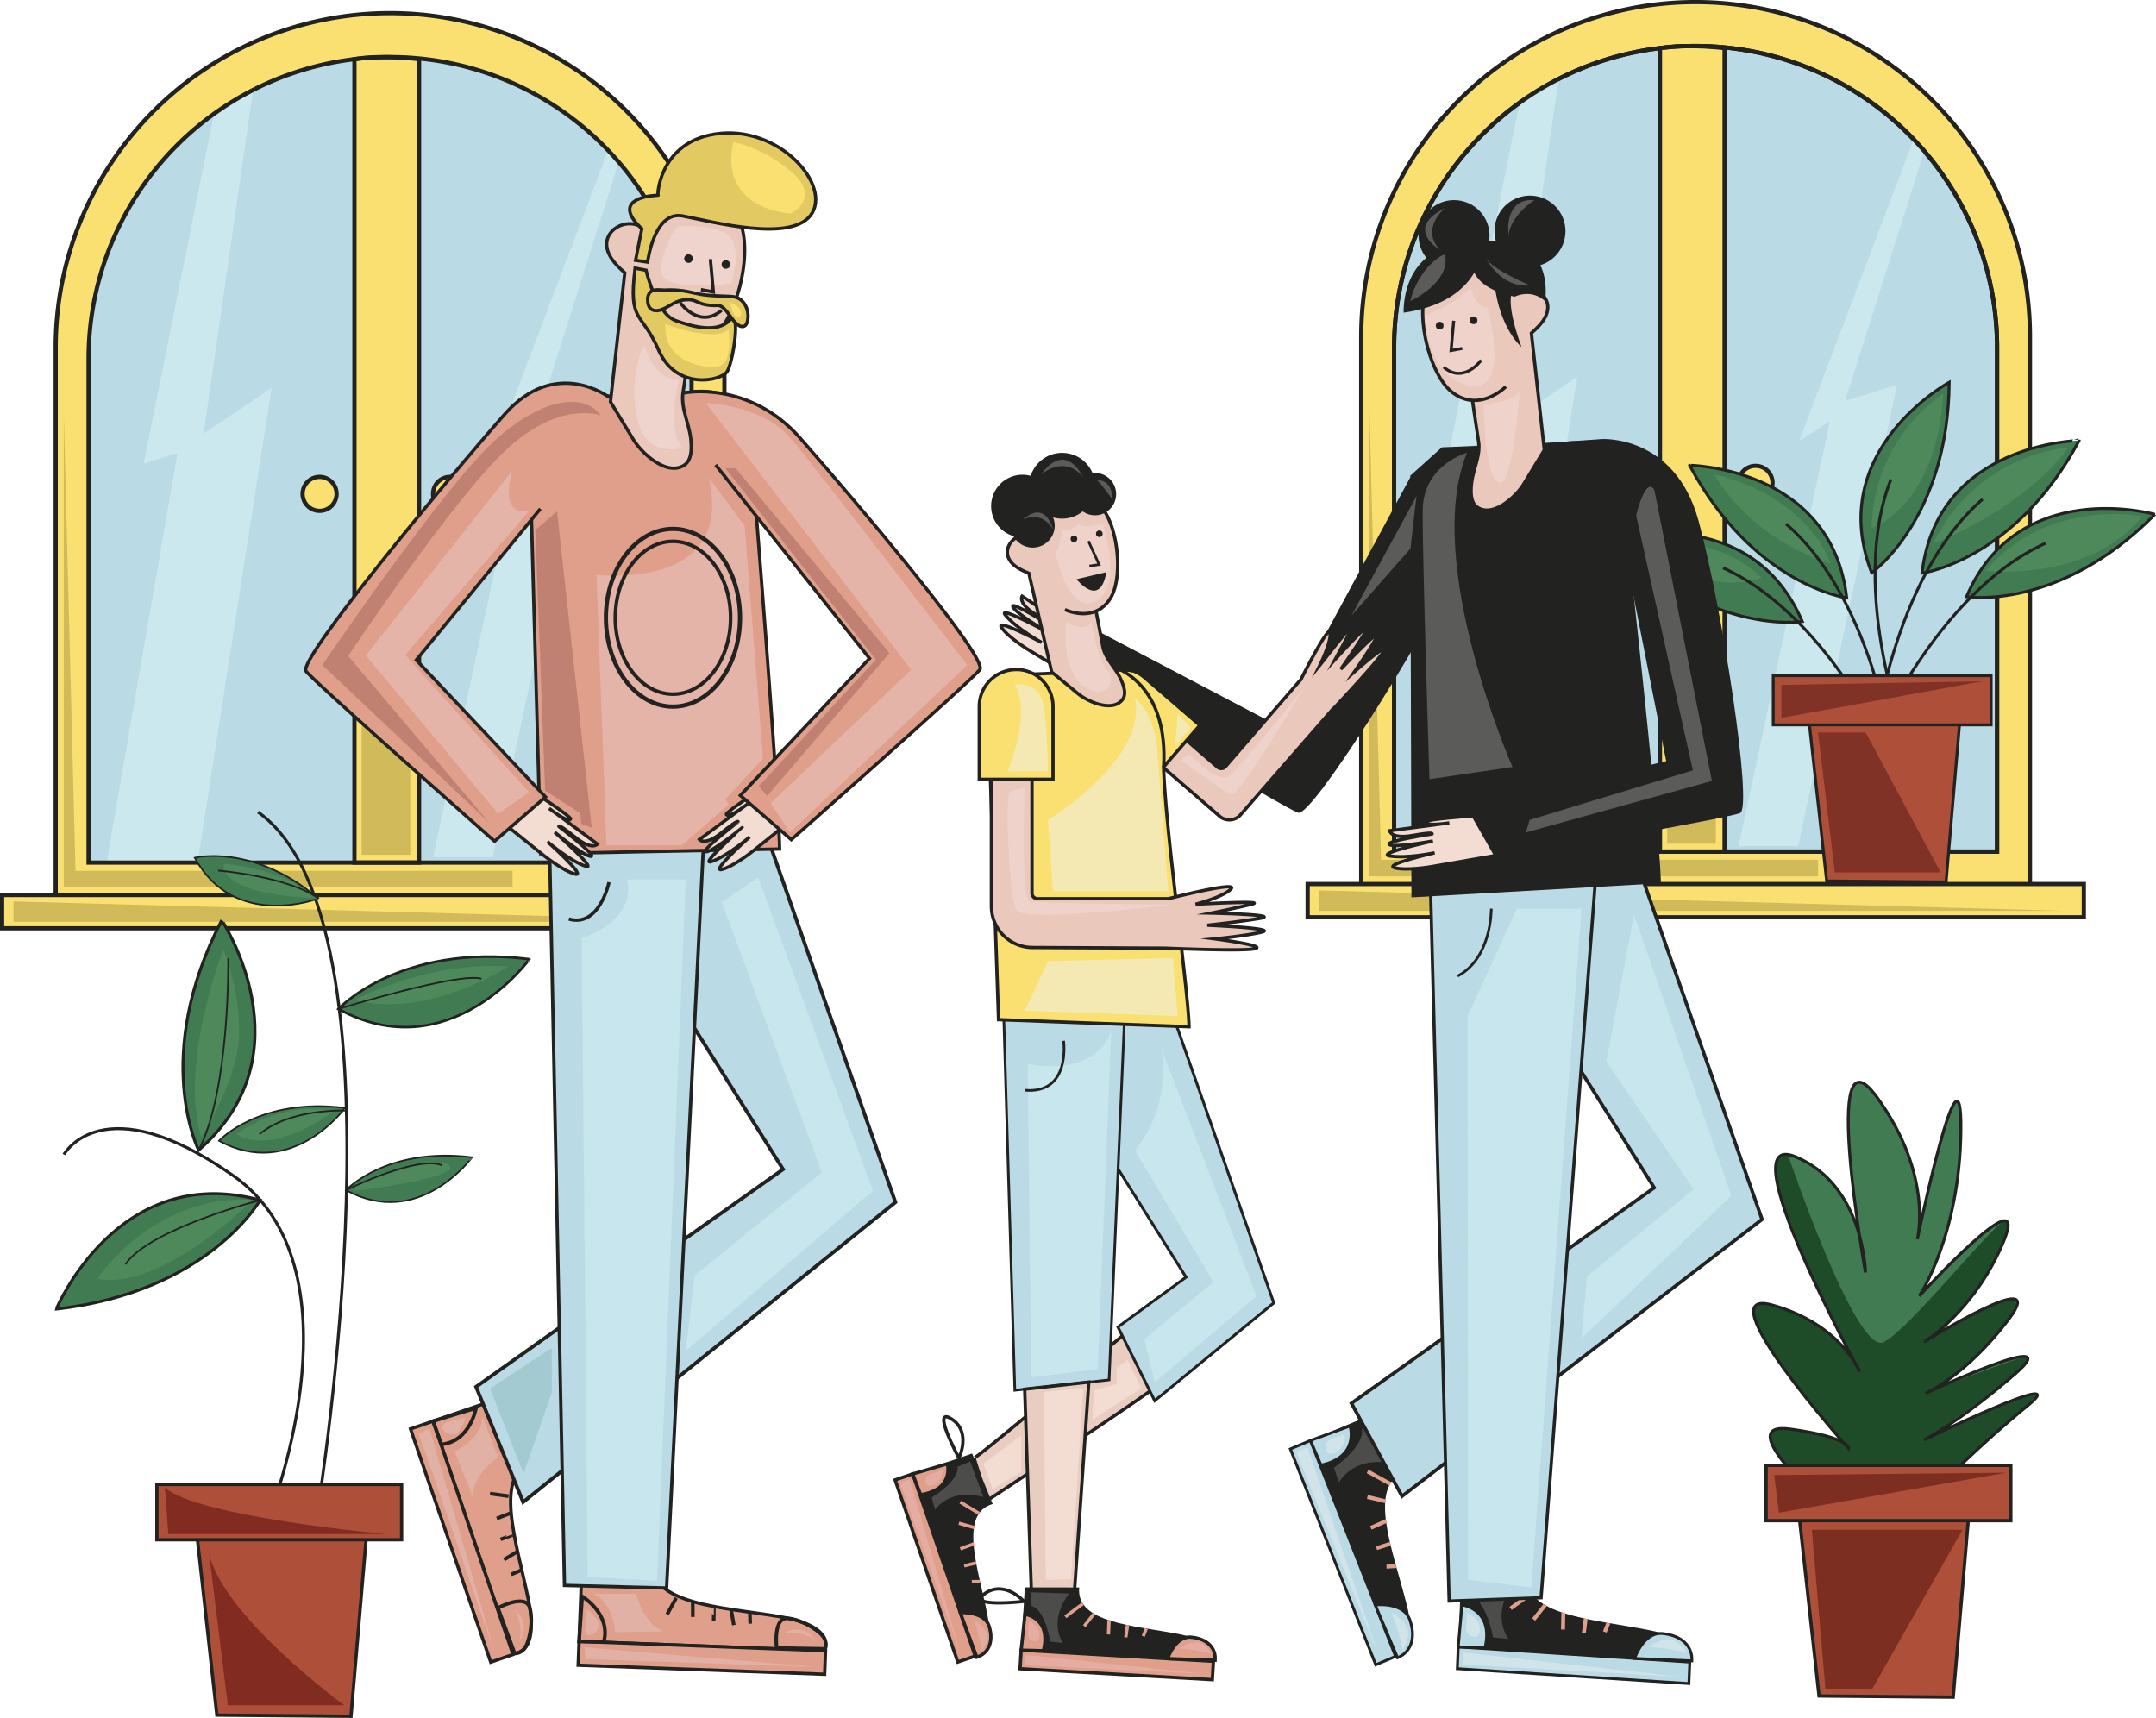 <svg xmlns="http://www.w3.org/2000/svg" viewBox="0 0 1306.29 1040.82"><title>Recurso 12_1</title><g id="Capa_2" data-name="Capa 2"><g id="Capa_1-2" data-name="Capa 1"><path d="M885.34,953.33l-1.81,44.42,139.61,9.15s7.88-13-24.92-19.47-75.34-8.5-73.2-33.69Z" fill="#222221"/><polygon points="882.96 1010.96 1023.28 1019.99 1023.83 1006.97 883.51 997.79 882.96 1010.96" fill="#badbe6" stroke="#222221" stroke-miterlimit="10" stroke-width="1.71"/><path d="M885.8,972.35s19.46,2.5,13.93,26l-16.22-.53Z" fill="#badbe6" stroke="#222221" stroke-miterlimit="10" stroke-width="1.71"/><path d="M990.39,1004.78s5.34-16.24,17-15.09,18.15,7.79,17.7,16.55Z" fill="#badbe6" stroke="#222221" stroke-miterlimit="10" stroke-width="1.71"/><line x1="927.92" y1="965.29" x2="915.24" y2="974.44" fill="none" stroke="#e09f8b" stroke-miterlimit="10" stroke-width="2.37"/><line x1="936.13" y1="972.46" x2="929.22" y2="981.17" fill="none" stroke="#e09f8b" stroke-miterlimit="10" stroke-width="2.37"/><line x1="947.21" y1="976.93" x2="946.99" y2="987.26" fill="none" stroke="#e09f8b" stroke-miterlimit="10" stroke-width="2.37"/><line x1="960.75" y1="980.73" x2="959.61" y2="989.41" fill="none" stroke="#e09f8b" stroke-miterlimit="10" stroke-width="2.37"/><line x1="974.49" y1="983.31" x2="972.31" y2="988.73" fill="none" stroke="#e09f8b" stroke-miterlimit="10" stroke-width="2.37"/><path d="M890.21,956.82,918,958s-15.23,17-4.2,35l-9.2-1s-3.76-22.47-14.1-25.37Z" fill="#4c4c4b"/><path d="M888.8,977.22c.9.06,8.67,4.24,7.84,10.91s-7.92,2.32-8.21,0S888.8,977.22,888.8,977.22Z" fill="#d0e4ea"/><path d="M998.8,997.76s11.64-8.09,17.75-2.5,5.45,6.08,5.45,6.08A133.34,133.34,0,0,0,998.8,997.76Z" fill="#d0e4ea"/><polygon points="886.39 1001.13 886.1 1008.47 1017.84 1015.87 886.39 1001.13" fill="#d0e4ea"/><path d="M834.94,855.4l-41,17.33,51.33,130.15s15.16,1.56,7-30.84-24.48-71.76-.79-80.58Z" fill="#222221"/><polygon points="781.8 877.85 833.54 1008.6 845.55 1003.54 793.96 872.73 781.8 877.85" fill="#badbe6" stroke="#222221" stroke-miterlimit="10" stroke-width="1.71"/><path d="M817.93,863.94s6.05,18.66-17.54,23.69L794,872.73Z" fill="#badbe6" stroke="#222221" stroke-miterlimit="10" stroke-width="1.71"/><path d="M833.25,972.36s17-2.1,20.91,8.93.7,19.73-7.41,23.06Z" fill="#badbe6" stroke="#222221" stroke-miterlimit="10" stroke-width="1.71"/><line x1="842.3" y1="899.01" x2="828.61" y2="891.45" fill="none" stroke="#e09f8b" stroke-miterlimit="10" stroke-width="2.37"/><line x1="839.32" y1="909.5" x2="828.49" y2="906.96" fill="none" stroke="#e09f8b" stroke-miterlimit="10" stroke-width="2.37"/><line x1="840.01" y1="921.42" x2="830.57" y2="925.64" fill="none" stroke="#e09f8b" stroke-miterlimit="10" stroke-width="2.37"/><line x1="842.35" y1="935.29" x2="834.01" y2="937.97" fill="none" stroke="#e09f8b" stroke-miterlimit="10" stroke-width="2.37"/><line x1="845.88" y1="948.82" x2="840.05" y2="949.16" fill="none" stroke="#e09f8b" stroke-miterlimit="10" stroke-width="2.37"/><path d="M833.86,861.3l10.79,25.59s-21.84-6.53-33.42,11.13l-3-8.76s18.71-13,16.92-23.58Z" fill="#4c4c4b"/><path d="M814.81,868.73c.33.84-.14,9.65-6.52,11.75s-5.48-6.17-3.47-7.44S814.81,868.73,814.81,868.73Z" fill="#d0e4ea"/><path d="M843.19,977S855.48,984,853,992s-3.17,7.52-3.17,7.52A132.12,132.12,0,0,0,843.19,977Z" fill="#d0e4ea"/><polygon points="792.15 876.76 785.4 879.63 834.95 1001.92 792.15 876.76" fill="#d0e4ea"/><path d="M590.14,883.29c.58,1.44,93.48-77,93.48-77s18.89,29.26,20,31S598.2,909.06,598.2,909.06Z" fill="#eacdc1" stroke="#222221" stroke-miterlimit="10" stroke-width="2"/><path d="M352.71,945.69l-1.87,48.73,148.58,5.65s8.36-14.53-26.56-20.54-80.18-6.94-78-34.59Z" fill="#e09f8b" stroke="#222221" stroke-miterlimit="10" stroke-width="2"/><polygon points="350.31 1008.88 499.64 1014.36 500.18 1000.1 350.86 994.44 350.31 1008.88" fill="#e09f8b" stroke="#222221" stroke-miterlimit="10" stroke-width="2"/><path d="M470.57,998.46s-2.4-19,7-18,20.32,8.54,22,12.33.32,6.18.32,6.18Z" fill="none" stroke="#222221" stroke-miterlimit="10" stroke-width="2.19"/><path d="M352.73,967.22s17.7,10.57,13.08,27.51l-14.95-.29Z" fill="none" stroke="#222221" stroke-miterlimit="10" stroke-width="2.19"/><line x1="409.7" y1="968.1" x2="404.22" y2="978.03" fill="none" stroke="#222221" stroke-miterlimit="10" stroke-width="2.19"/><line x1="419.72" y1="970.28" x2="419.77" y2="979.63" fill="none" stroke="#222221" stroke-miterlimit="10" stroke-width="2.19"/><path d="M432.53,973.28c.08,0-.12,8.74-.12,8.74" fill="none" stroke="#222221" stroke-miterlimit="10" stroke-width="2.19"/><line x1="442.94" y1="975.07" x2="444.61" y2="984.55" fill="none" stroke="#222221" stroke-miterlimit="10" stroke-width="2.19"/><line x1="454.32" y1="976.73" x2="454.53" y2="983.71" fill="none" stroke="#222221" stroke-miterlimit="10" stroke-width="2.19"/><path d="M359.49,965.55l25.95.07s4.13,18,16.43,22.77l-29.22.48S371.81,971.25,359.49,965.55Z" fill="#e2b1a6"/><path d="M475,989.36s11.78-1.82,19.11,4.44C494.15,993.8,487.51,982.78,475,989.36Z" fill="#e2b1a6"/><polygon points="354.2 998.08 495.64 1010.04 354.72 1005.16 354.2 998.08" fill="#e2b1a6"/><path d="M354.4,987.65l1.37-12.46s7.68,5.85,7.07,9.9S355.47,993.79,354.4,987.65Z" fill="#e2b1a6"/><path d="M236.33,7.95h0A202.59,202.59,0,0,1,438.91,210.54V549.22a0,0,0,0,1,0,0H33.74a0,0,0,0,1,0,0V210.54A202.59,202.59,0,0,1,236.33,7.95Z" fill="#f9e070" stroke="#222221" stroke-miterlimit="10" stroke-width="2.55"/><path d="M236.33,34.57h0A182.66,182.66,0,0,1,419,217.23V522.6a0,0,0,0,1,0,0H53.67a0,0,0,0,1,0,0V217.23A182.66,182.66,0,0,1,236.33,34.57Z" fill="#badbe6"/><rect x="1.27" y="542.26" width="470.28" height="20.15" fill="#f9e070" stroke="#222221" stroke-miterlimit="10" stroke-width="2.55"/><path d="M214.75,35.84V522.6h39.16V35.84S231.87,33,214.75,35.84Z" fill="#f9e070" stroke="#222221" stroke-miterlimit="10" stroke-width="2.55"/><circle cx="193.63" cy="299.21" r="10.3" fill="#f9e070" stroke="#222221" stroke-miterlimit="10" stroke-width="2.55"/><circle cx="272.67" cy="299.21" r="10.3" fill="#f9e070" stroke="#222221" stroke-miterlimit="10" stroke-width="2.55"/><polygon points="128.2 76.26 87 281.03 107.6 274.37 64.58 522.6 119.72 522.6 164.55 234.99 123.35 262.86 153.35 54.46 130.27 68.5 128.2 76.26" fill="#cbe8ef"/><polygon points="368.45 91.1 299.05 273.97 317.83 261.58 262.37 519.31 298.44 519.31 358.42 239.84 326.91 249.53 374.9 98.22 368.45 91.1" fill="#cbe8ef"/><path d="M236.33,34.57h0A182.66,182.66,0,0,1,419,217.23V522.6a0,0,0,0,1,0,0H53.67a0,0,0,0,1,0,0V217.23A182.66,182.66,0,0,1,236.33,34.57Z" fill="none" stroke="#222221" stroke-miterlimit="10" stroke-width="2.55"/><path d="M8.2,546.14V558.5H459.5C462.06,558.5,8.2,546.14,8.2,546.14Z" fill="#d1ba5a"/><polygon points="38.62 250.06 38.62 537.59 310.53 537.59 310.53 527.61 45.74 527.61 38.62 250.06" fill="#d1ba5a"/><path d="M219.12,517.84h29.47V421s-23.11-2.05-29.47-47.2Z" fill="#d1ba5a"/><path d="M1027.33,1.27h0a202.59,202.59,0,0,1,202.59,202.59V542.55a0,0,0,0,1,0,0H824.74a0,0,0,0,1,0,0V203.86A202.59,202.59,0,0,1,1027.33,1.27Z" fill="#f9e070" stroke="#222221" stroke-miterlimit="10" stroke-width="2.55"/><path d="M1027.33,27.89h0A182.66,182.66,0,0,1,1210,210.55V515.93a0,0,0,0,1,0,0H844.67a0,0,0,0,1,0,0V210.55A182.66,182.66,0,0,1,1027.33,27.89Z" fill="#badbe6" stroke="#222221" stroke-miterlimit="10" stroke-width="2.55"/><rect x="792.28" y="535.59" width="470.28" height="20.15" fill="#f9e070" stroke="#222221" stroke-miterlimit="10" stroke-width="2.55"/><path d="M1005.75,29.17V515.93h39.16V29.17S1022.88,26.33,1005.75,29.17Z" fill="#f9e070" stroke="#222221" stroke-miterlimit="10" stroke-width="2.55"/><circle cx="984.63" cy="292.53" r="10.3" fill="#f9e070" stroke="#222221" stroke-miterlimit="10" stroke-width="2.55"/><circle cx="1063.67" cy="292.53" r="10.3" fill="#f9e070" stroke="#222221" stroke-miterlimit="10" stroke-width="2.55"/><polygon points="919.2 69.58 878 274.36 898.6 267.69 855.59 515.93 910.72 515.93 955.55 228.31 914.36 256.18 944.35 47.79 921.27 61.82 919.2 69.58" fill="#cbe8ef"/><polygon points="1159.45 84.42 1090.05 267.29 1108.83 254.9 1053.37 512.64 1089.44 512.64 1149.42 233.16 1117.92 242.85 1165.9 91.54 1159.45 84.42" fill="#cbe8ef"/><path d="M1027.33,27.89h0A182.66,182.66,0,0,1,1210,210.55V515.93a0,0,0,0,1,0,0H844.67a0,0,0,0,1,0,0V210.55A182.66,182.66,0,0,1,1027.33,27.89Z" fill="none" stroke="#222221" stroke-miterlimit="10" stroke-width="2.55"/><path d="M1134,347.09s46.29-32.76,47-115.45C1181,231.64,1105.28,272.69,1134,347.09Z" fill="#417b51" stroke="#222221" stroke-miterlimit="10" stroke-width="1.78"/><path d="M1164.5,347.24s56.25-7.46,95.25-80.36C1259.79,266.92,1173.69,268,1164.5,347.24Z" fill="#417b51" stroke="#222221" stroke-miterlimit="10" stroke-width="1.78"/><path d="M1305.66,311.62s-82.88-23.39-114.21,49.93c0,0,56.08,8.9,114.21-49.93" fill="#417b51" stroke="#222221" stroke-miterlimit="10" stroke-width="1.78"/><path d="M1118.92,362.24s-56.25-7.46-95.25-80.36C1023.63,281.88,1109.73,283,1118.92,362.24Z" fill="#417b51" stroke="#222221" stroke-miterlimit="10" stroke-width="1.78"/><path d="M1092,376.55s-56.08,8.85-114.21-49.93C977.76,326.62,1060.64,303.22,1092,376.55Z" fill="#417b51" stroke="#222221" stroke-miterlimit="10" stroke-width="1.78"/><path d="M1067.27,350.05s-24.75-27.75-70.44-18.87C996.83,331.18,1031.41,362.57,1067.27,350.05Z" fill="#4e895c"/><path d="M1038.4,287.39s52.54,9.58,70.75,53.82C1109.15,341.21,1065.68,330.86,1038.4,287.39Z" fill="#4e895c"/><path d="M1177.37,238.53S1135,264.87,1134,320.08C1134,320.08,1173.56,306.75,1177.37,238.53Z" fill="#4e895c"/><path d="M1253.21,271.21s-53.94,2.2-82.18,58.22C1171,329.43,1223.38,310.56,1253.21,271.21Z" fill="#4e895c"/><path d="M1297.94,312.78s-57.43-11.42-94.87,33C1203.07,345.78,1265.9,353.08,1297.94,312.78Z" fill="#4e895c"/><path d="M1156.13,452.17s-37.07-94-10.43-161.8" fill="none" stroke="#222221" stroke-miterlimit="10" stroke-width="1.78"/><path d="M1135.22,450.56s10.91-100.45,66-148.09" fill="none" stroke="#222221" stroke-miterlimit="10" stroke-width="1.78"/><path d="M1134,452.28s39-93.2,105.42-123.19" fill="none" stroke="#222221" stroke-miterlimit="10" stroke-width="1.78"/><path d="M1148.2,465.55s-10.91-100.45-66-148.09" fill="none" stroke="#222221" stroke-miterlimit="10" stroke-width="1.78"/><path d="M1149.44,467.27s-39-93.19-105.42-123.19" fill="none" stroke="#222221" stroke-miterlimit="10" stroke-width="1.78"/><polygon points="1179.09 534.36 1106.75 533.72 1095.33 430.28 1187.98 430.28 1179.09 534.36" fill="#ae4f39" stroke="#222221" stroke-miterlimit="10" stroke-width="1.78"/><rect x="1074.38" y="409.35" width="132" height="29.82" fill="#ae4f39" stroke="#222221" stroke-miterlimit="10" stroke-width="1.78"/><polygon points="1079.33 414.95 1201.24 412.73 1079.33 434.94 1079.33 414.95" fill="#7f3225"/><polygon points="1101.54 443.82 1130.41 443.82 1175.79 528.54 1111.69 528.54 1101.54 443.82" fill="#7f3225"/><path d="M799.2,539.47v12.36h451.31C1253.06,551.83,799.2,539.47,799.2,539.47Z" fill="#d1ba5a"/><polygon points="829.62 243.39 829.62 530.91 1101.54 530.91 1101.54 520.93 836.75 520.93 829.62 243.39" fill="#d1ba5a"/><path d="M1010.13,511.17h29.46v-96.8s-23.1-2.05-29.46-47.2Z" fill="#d1ba5a"/><path d="M589,880.6,553,893l37.65,109.82s12.93,2,7.5-25.12-17.48-60.37,3.29-66.52Z" fill="#222221"/><polygon points="542.33 896.61 580.3 1006.94 590.85 1003.33 553.01 892.96 542.33 896.61" fill="#e09f8b" stroke="#222221" stroke-miterlimit="10" stroke-width="2"/><path d="M854.23,289.61l-80.8,149.62-108.31-56.9L658.05,417s120.33,72.85,128.53,75.41S860.26,391,883.69,342.22s-4.75-67.76-4.75-67.76l-4.75-2.86" fill="#222221"/><path d="M663.4,387.61s-23.11-17.24-24.22-16.32,1.13,4.14,10.47,10l-30.38-20.1s-2.89,4.42,8.71,11.35,9.38,7,9.38,7S613,364.23,613.63,367.4C614.31,371,635,383.17,635,383.17S604,366.31,609.11,372.61c6.57,8.14,22,16.64,22,16.64s-28.58-15.29-24.26-9,17.29,14.07,17.29,14.07L658,414.76Z" fill="#f3dcd1" stroke="#222221" stroke-miterlimit="10" stroke-width="2"/><path d="M308.52,845.21,262.38,861l48.21,140.65s16.56,2.57,9.6-32.17-22.38-77.31,4.21-85.19Z" fill="#e09f8b" stroke="#222221" stroke-miterlimit="10" stroke-width="2"/><polygon points="248.7 865.71 297.33 1007.01 310.83 1002.38 262.37 861.03 248.7 865.71" fill="#e09f8b" stroke="#222221" stroke-miterlimit="10" stroke-width="2"/><polygon points="462.22 499.32 542.53 728.39 316.96 910.05 288.44 840.19 474.45 708.43 341.5 496.7 462.22 499.32" fill="#badbe6" stroke="#222221" stroke-miterlimit="10" stroke-width="2.19"/><path d="M332.59,494.21,342,960.52l61.89,1.57,23.71-477.76S332,493.58,332.59,494.21Z" fill="#badbe6" stroke="#222221" stroke-miterlimit="10" stroke-width="2.03"/><path d="M416.44,237.91a44.11,44.11,0,0,1,11-.72c13.79.78,34.95,8.54,28.85,50.18,0,0,15.33,189.39,16.07,227l-144.72,2.85L320.47,259l20-17.82Z" fill="#e09f8b" stroke="#222221" stroke-miterlimit="10" stroke-width="2"/><path d="M395.59,201.07s18.14,18.39,36.6,3.13,30.38-77.26,2.19-82.49c-9.64-1.78-21-5-30.87-2.41-8.59,2.26-12,10.25-14.24,18.49a14.73,14.73,0,0,0-12-1.61c-6.3,1.9-10.95,7.5-9.41,14.45,1.34,6.06,6.36,10.78,10.67,14.63l-8.66,78.18,7.92,13.06,5.86,9.66c5.08,8.37,20.45,22.68,31,15.59,4.73-3.17,4.39-10.73,3.89-15.73-1-9.52-6.16-18.7-4.71-28.22q2.09-13.78,4.11-27.58" fill="#eac8bb" stroke="#222221" stroke-miterlimit="10" stroke-width="2"/><path d="M412.06,183.35s11.56,16.26,25.1,4.65" fill="none" stroke="#222221" stroke-miterlimit="10" stroke-width="2"/><path d="M388.87,138.59l-3.79,19.11,7.29,1.11s3.84-31.19,21.13-28,67.64,17.12,78.65-1.87-23.47-55.94-62.7-47c-29.91,6.8-31.41,36.47-30.67,36.37S367.52,118.68,388.87,138.59Z" fill="#e2c961" stroke="#222221" stroke-miterlimit="10" stroke-width="2"/><path d="M384.78,162.48l6.66,1.24s6,26.13,17.91,30.5,25.48,7.26,32.65-.11,2.24,25.06-1.38,30.92-30.81,11.69-41.5-12.77S380.71,196.17,384.78,162.48Z" fill="#e2c961" stroke="#222221" stroke-miterlimit="10" stroke-width="2"/><path d="M412.74,176.06a59,59,0,0,0-9.49-.32c-3.07.14-7.3-1.09-9.62,1.65a6.53,6.53,0,0,0-1.21,4.17c0,2.3.56,4.93,2.59,6,4.81,2.59,11.14-3.31,15.44-4.83a17.84,17.84,0,0,1,7.69-1.14c2.69.28,5,1.76,7.54,2.55a26.92,26.92,0,0,0,8.57.9c2.75-.1,4.08,1.53,5.8,3.38,2.22,2.4,6.51,10.62,10.65,9.26,1.22-.4,1.85-1.74,2.15-3,1.2-4.85-.51-11-5-13.71-2-1.21-4.44-1.35-6.77-1.45-4.79-.19-9.59-.29-14.35-.88S417.49,176.6,412.74,176.06Z" fill="#e2c961" stroke="#222221" stroke-miterlimit="10" stroke-width="2"/><polygon points="709.06 610.51 771.77 789.38 699.62 848.65 677.33 803.96 718.61 773.79 614.8 608.47 709.06 610.51" fill="#badbe6" stroke="#222221" stroke-miterlimit="10" stroke-width="1.71"/><path d="M607.87,606.52l7,235.77,10.38-1.15L672,836l10.09-237.15S607.35,606,607.87,606.52Z" fill="#badbe6" stroke="#222221" stroke-miterlimit="10" stroke-width="1.59"/><polygon points="990.52 518.88 1067.61 738.76 849.47 906.49 818.82 850.17 1002.26 719.6 874.64 516.37 990.52 518.88" fill="#badbe6" stroke="#222221" stroke-miterlimit="10" stroke-width="2.1"/><path d="M866.09,514,878,970l55.73-2,34.39-454.33S865.49,513.37,866.09,514Z" fill="#badbe6" stroke="#222221" stroke-miterlimit="10" stroke-width="1.95"/><path d="M946.58,268a42.49,42.49,0,0,1,10.56-.69c13.24.75,33.55,8.2,27.7,48.16,0,0,20.76,183.52,21.47,219.66l-151.13,8.55-.72-255.47L873.62,271Z" fill="#222221"/><path d="M912.33,234.26s-16.46,16.65-33.15,2.84-27.51-70-2-74.72c8.73-1.62,19-4.54,28-2.19,7.78,2,10.9,9.29,12.89,16.75A13.41,13.41,0,0,1,929,175.48c5.7,1.72,9.91,6.8,8.52,13.09-1.21,5.49-5.76,9.76-9.67,13.25l7.84,70.82-7.17,11.82-5.31,8.75c-4.6,7.59-18.52,20.55-28.11,14.13-4.29-2.87-4-9.73-3.53-14.25.86-8.62,5.58-16.94,4.27-25.56q-1.89-12.49-3.73-25" fill="#eac8bb" stroke="#222221" stroke-miterlimit="10" stroke-width="2"/><path d="M948.48,140.05a21.5,21.5,0,1,0-42.17,5.88c-1.3,0-2.67,0-4.09.13a21.49,21.49,0,1,0-38,10.13c-14.92,12.32-13.77,33.23-13.77,33.23,26-3.68,37.65-15.39,42.79-24.25,2,4,5.82,7.91,12.85,11,4,24.32,15.77,34.08,15.77,34.08-6.48-17.91-7-26.73-6.36-31,.74.18,1.48.35,2.26.51,0,0,9.69-5.15,18.38,2.7,0,0,2-11.68-2.87-21.83A21.51,21.51,0,0,0,948.48,140.05Z" fill="#222221"/><path d="M838.54,394.19c-2.34,5.2-31.48,36.09-31.48,36.09l-.09-.07s0,0,0,0l-55.35,63.43a9,9,0,0,1-12.65.88L654.87,421.8a10.84,10.84,0,0,1,14.18-16.39l68.62,59.35a3.44,3.44,0,0,0,4.85-.34h0L787,413a11.54,11.54,0,0,1,1.1-1.11h0c4.4-8.77,17.32-33.68,17.83-28.58.59,5.88-5.83,18.89-6.21,19.66,1-1.23,23.3-30.1,19.69-23s-10.31,19.23-10.53,19.64c.65-.72,25.32-28,19-17.62-6.21,10.18-15,22.7-15.51,23.47.95-1,25.69-27.19,21.82-19.68s-13.4,20.94-13.69,21.36C821,406.7,840.85,389.06,838.54,394.19Z" fill="#eac8bb" stroke="#222221" stroke-miterlimit="10" stroke-width="2"/><path d="M705,464.64c1.14,38.78,15,135,15.42,157.41L605,617.77l-6.58-194.93L614,408.92l57.11-2.43,2.24-.09a34.36,34.36,0,0,1,8.59-.56,30.3,30.3,0,0,1,4.55.59,22.27,22.27,0,0,1,7,4.11l8.47,7.32,25,21.55Z" fill="#f9e070" stroke="#222221" stroke-miterlimit="10" stroke-width="2"/><path d="M686.45,406.43a30.3,30.3,0,0,0-4.55-.59,34.36,34.36,0,0,0-8.59.56l-2.24.09a22.42,22.42,0,0,1,15.38-.06Z" fill="#f9e070" stroke="#222221" stroke-miterlimit="10" stroke-width="2"/><path d="M645.21,369.31s18.12,8.86,27.78-7.15,2.41-64.78-19.71-61.35c-7.57,1.18-16.78,1.75-23.37,6.2-5.74,3.88-6.22,10.67-5.71,17.3a11.58,11.58,0,0,0-9.27,1.92c-4.15,3-6.13,8.36-3.2,13.08,2.55,4.12,7.48,6.3,11.65,8l13.82,59.84,9.21,7.57,6.82,5.61c5.9,4.86,20.93,11.43,26.9,3.47,2.67-3.56.46-9.05-1.2-12.6-3.16-6.77-9.37-12.19-10.77-19.58q-2-10.69-4.09-21.38" fill="#eac8bb" stroke="#222221" stroke-miterlimit="10" stroke-width="2"/><path d="M663.45,286.53a14.52,14.52,0,0,0-1.48.09,20,20,0,0,0-37.49,1.66,19,19,0,0,0-10.42,36.54,13.3,13.3,0,0,0,24-11.37A19.81,19.81,0,0,0,656,309.81a12.67,12.67,0,0,0,7.42,2.38,12.83,12.83,0,0,0,0-25.66Z" fill="#222221"/><path d="M764.64,564.68c-9.51,2.3-28.51,4.13-28.51,4.13s30.77,4,24.59,5.86-54.35-.23-54.35-.23v0l-80.88-.4a24.92,24.92,0,0,1-24.81-24.93V437.59a12.3,12.3,0,0,1,24.59,0V541.2a3.29,3.29,0,0,0,3.27,3.27h77.83a12,12,0,0,1,1.35.07c10.42-2.66,42.19-10.34,38.15-6-4.75,5-21.5,9.3-21.5,9.3s43.36-2.41,34.33-.11S734,553.2,734,553.2s43,.92,29.23,3.21-31.73,4.14-31.73,4.14S774.15,562.38,764.64,564.68Z" fill="#eac8bb" stroke="#222221" stroke-miterlimit="10" stroke-width="2"/><path d="M615.65,405.61h0A22.34,22.34,0,0,1,638,428h0v44.13H593.32V428a22.34,22.34,0,0,1,22.34-22.34h0Z" fill="#f9e070" stroke="#222221" stroke-miterlimit="10" stroke-width="2"/><path d="M677.32,405c3.56,1.78,30.46,13.09,27.7,59.66" fill="none" stroke="#222221" stroke-miterlimit="10" stroke-width="2"/><path d="M322.05,479s24.14,15.77,23.66,17.13-4.27.36-13-6.38L362,511.38s-3.15,4.23-13.65-4.28-9.76-6.41-9.76-6.41,22.79,17.55,19.6,18.09c-3.59.59-22.14-14.6-22.14-14.6s26.47,23.23,18.81,20.63c-9.9-3.36-23.19-14.91-23.19-14.91s24.19,21.57,16.82,19.67-19.15-11.39-19.15-11.39l-30.84-24.77Z" fill="#f3dcd1" stroke="#222221" stroke-miterlimit="10" stroke-width="2"/><path d="M369,240.66s-32.32-24.84-63.36,10.45C269.93,291.72,180.18,399.82,185.4,406.64s114.23,103,114.23,103l30.88-26.78-78.28-83,75.17-91.6" fill="#e09f8b" stroke="#222221" stroke-miterlimit="10" stroke-width="2"/><path d="M463.74,476.24S439.61,492,440.09,493.37s4.27.36,13-6.38l-29.32,21.62s3.15,4.23,13.65-4.28,9.76-6.41,9.76-6.41S424.46,515.47,427.61,516c3.59.6,22.14-14.6,22.14-14.6S423.29,524.64,431,522c9.9-3.37,23.18-14.91,23.18-14.91s-24.19,21.57-16.82,19.67,19.15-11.39,19.15-11.39l30.84-24.77Z" fill="#f3dcd1" stroke="#222221" stroke-miterlimit="10" stroke-width="2"/><path d="M414.67,238s39.18-7.79,70.21,27.5c35.72,40.61,114,133.38,108.79,140.2s-114.23,103-114.23,103l-30.88-26.78,78.28-83L433.56,281.65" fill="#e09f8b" stroke="#222221" stroke-miterlimit="10" stroke-width="2"/><path d="M984.41,334.14l25.1,127-119.08,28,17.37,30.78s138.62-23.9,146.49-27.34-10.9-124.91-25.17-177.08S970.66,266,970.66,266l-34.93,2.5" fill="#222221"/><path d="M892.59,494.27s-28.75,2.14-29,3.56,3.57,2.38,14.5.71L842,503.3s.71,5.22,14,2.85,11.64-.89,11.64-.89-28.43,4.35-25.9,6.35c2.85,2.26,26.44-2.08,26.44-2.08s-34.4,7.55-26.44,9c10.29,1.84,27.5-1.85,27.5-1.85s-31.6,7.19-24.23,9.09,22.27-.71,22.27-.71l39-6.77Z" fill="#f3dcd1" stroke="#222221" stroke-miterlimit="10" stroke-width="2"/><path d="M164.89,913.32s55.6-145.43-23.53-201S38.71,699.48,38.71,699.48" fill="none" stroke="#222221" stroke-miterlimit="10" stroke-width="1.81"/><path d="M192.69,913.32s57.74-355-36.36-421.31" fill="none" stroke="#222221" stroke-miterlimit="10" stroke-width="1.81"/><path d="M157.59,727.09s-31.19,55.59-123.49,66C34.1,793.08,71.12,703.71,157.59,727.09Z" fill="#417b51" stroke="#222221" stroke-miterlimit="10" stroke-width="1.81"/><polygon points="212.66 1039.81 131.39 1039.1 118.56 922.9 222.64 922.9 212.66 1039.81" fill="#ae4f39" stroke="#222221" stroke-miterlimit="10" stroke-width="2"/><rect x="95.04" y="899.37" width="148.28" height="33.5" fill="#ae4f39" stroke="#222221" stroke-miterlimit="10" stroke-width="2"/><path d="M120.35,696.86s-28.8-56.87,14-139.32C134.34,557.56,187.93,638.09,120.35,696.86Z" fill="#417b51" stroke="#222221" stroke-miterlimit="10" stroke-width="1.81"/><path d="M205,611.29s37-40,115.79-30.17C320.83,581.12,272.22,648,205,611.29Z" fill="#417b51" stroke="#222221" stroke-miterlimit="10" stroke-width="1.55"/><path d="M132.7,691.13s24.42-26.37,76.39-19.91C209.09,671.22,177,715.33,132.7,691.13Z" fill="#417b51" stroke="#222221" stroke-miterlimit="10" stroke-width="1.02"/><path d="M209.65,721.05s24.42-26.37,76.4-19.91C286.05,701.14,254,745.26,209.65,721.05Z" fill="#417b51" stroke="#222221" stroke-miterlimit="10" stroke-width="1.02"/><path d="M118,519.67s34.82-8.93,75,24.67C193,544.34,142.18,564,118,519.67Z" fill="#417b51" stroke="#222221" stroke-miterlimit="10" stroke-width="1.02"/><path d="M99.89,901.27,102,929.43H233.91S119.85,919.09,99.89,901.27Z" fill="#822c21"/><path d="M126.63,940.83l11.4,92.32h70.58S134.82,979.33,126.63,940.83Z" fill="#822c21"/><path d="M58.9,774.73s34.58-51.79,94.1-47.64C153,727.09,98.47,782.22,58.9,774.73Z" fill="#4e895c"/><path d="M157.59,727.09S90.27,744.6,76,766" fill="none" stroke="#222221" stroke-miterlimit="10" stroke-width="1.02"/><path d="M135.42,575.25s-26.85,67.48-13.55,113.82c0,0,22.82-35.17,23-63.21A138.57,138.57,0,0,0,135.42,575.25Z" fill="#4e895c"/><path d="M138.27,580.64s1.22,79.46-17.92,116.22" fill="none" stroke="#222221" stroke-miterlimit="10" stroke-width="1.02"/><path d="M202.67,672.83s-29.23-7.14-59.41,14.29C143.26,687.12,162.27,702.21,202.67,672.83Z" fill="#4e895c"/><path d="M209.09,672.86s-33.27-1.43-51.81,14.26" fill="none" stroke="#222221" stroke-miterlimit="10" stroke-width="1.02"/><path d="M216.28,717.35s48.09-18.85,55.88-11.24-57.65,15.48-57.65,15.48Z" fill="#4e895c"/><path d="M209.65,721.05s43.63-21.6,58.37-14.94" fill="none" stroke="#222221" stroke-miterlimit="10" stroke-width="1.02"/><path d="M215,605.9s42.06-23.52,93.15-20.43C308.17,585.47,259,617.54,215,605.9Z" fill="#4e895c"/><path d="M205,611.29s73-22.57,86.74-18.29" fill="none" stroke="#222221" stroke-miterlimit="10" stroke-width="1.02"/><path d="M135.55,523.31s37.77,2.51,54,20.68C189.6,544,134.36,543,135.55,523.31Z" fill="#4e895c"/><path d="M132.09,527.41s42,3.44,60.95,16.93" fill="none" stroke="#222221" stroke-miterlimit="10" stroke-width="1.02"/><path d="M1106.05,912.22s-58-51.46-21.42-46.41S1120,877.53,1120,877.53s-88.14-98.65-46.22-86.88S1126.76,831,1126.76,831s-80.71-147.45-39-130.23,42.49,70.14,42.49,70.14-27.56-153.7,7-106.13,24.43,86,24.43,86,27.09-129.87,26.39-65.89-25.25,100.34-25.25,100.34,68.3-74.68,51.08-33-47.79,60.61-47.79,60.61S1243,764.94,1217,799.36s-50.3,44.77-50.3,44.77,87.71-40.91,54.42-11.91-55.36,40.15-55.36,40.15,92.49-44.94,62.76-20.75-58.63,53.66-58.63,53.66Z" fill="#417b51"/><path d="M1083.24,699.45s41.43,122.23,58.1,113.67,69.74-76.27,74-73.42S1203,773.4,1203,773.4s-18.52,26-33.28,36.89c0,0,45.13-25.32,50.12-23.36s-3.2,14.78-22.19,34.48-30,22.29-30,22.29,59.46-23.69,60.7-21.32c2,3.74-16.26,17.53-16.26,17.53l-42.5,30.36s61.68-27,63.9-25.78-31.84,30.41-31.84,30.41l-14.94,12.9H1082.18S1072,876.33,1072.7,872s2.53-8.76,11.93-6.19,25.76,4.24,32,7.86l-37.89-47.44s-13.4-19.8-14.8-25.24-2.56-12.35,6.1-11.16,32.7,11.2,43.58,22.95,11.79,15.4,11.79,15.4l-26.89-53.31s-18.3-45.12-20.9-54.2C1076.44,716.49,1072.27,698.06,1083.24,699.45Z" fill="#1e4c29"/><path d="M1106.05,912.22s-58-51.46-21.42-46.41S1120,877.53,1120,877.53s-88.14-98.65-46.22-86.88S1126.76,831,1126.76,831s-80.71-147.45-39-130.23,42.49,70.14,42.49,70.14-27.56-153.7,7-106.13,24.43,86,24.43,86,27.09-129.87,26.39-65.89-25.25,100.34-25.25,100.34,68.3-74.68,51.08-33-47.79,60.61-47.79,60.61S1243,764.94,1217,799.36s-50.3,44.77-50.3,44.77,87.71-40.91,54.42-11.91-55.36,40.15-55.36,40.15,92.49-44.94,62.76-20.75-58.63,53.66-58.63,53.66Z" fill="none" stroke="#222221" stroke-miterlimit="10" stroke-width="1.81"/><polygon points="1183.4 1028.24 1102.13 1027.53 1089.3 911.33 1193.38 911.33 1183.4 1028.24" fill="#ae4f39" stroke="#222221" stroke-miterlimit="10" stroke-width="2"/><rect x="1070.05" y="887.8" width="148.28" height="33.5" fill="#ae4f39" stroke="#222221" stroke-miterlimit="10" stroke-width="2"/><polygon points="1074.96 893.68 1215.39 892.25 1077.81 916.49 1074.96 893.68" fill="#7c2e21"/><polygon points="1097.77 926.83 1189.02 926.83 1134.48 1023.07 1105.97 1023.07 1097.77 926.83" fill="#7c2e21"/><path d="M444.5,85.81s-12,37.23,32.78,43.4l1.85.23s18.79-9.32.83-25-36.43-18.55-36.43-18.55" fill="#f9e070"/><path d="M442.38,183.35s2.07,10.64,5.28,8.83S448.86,185.25,442.38,183.35Z" fill="#f9e070"/><path d="M403.11,196.33s29.94,11.5,38.31,3.13c0,0,3,20.67-5.88,22.45S401.86,219.57,403.11,196.33Z" fill="#f9e070"/><path d="M410.26,137.26s-12.25,18.33-9,29S443,171.66,443,171.66s6.21-18,0-27.27S410.26,137.26,410.26,137.26Z" fill="#efd4ce"/><polyline points="430.42 156.96 432.2 176.88 424.71 175.49" fill="none" stroke="#222221" stroke-miterlimit="10" stroke-width="2"/><circle cx="417.16" cy="156.67" r="2.58" transform="translate(112.77 482.12) rotate(-67.5)" fill="#222221"/><circle cx="439.8" cy="160.25" r="2.58" fill="#222221"/><path d="M390.28,209.3s5.52,20.9,21,20.87c0,0-7.66,29.35,2,41.11,0,0-22.1,7.31-27.45-18.54S390.28,209.3,390.28,209.3Z" fill="#efd4ce"/><path d="M427.64,244.19s34.28.71,52.1,22.1S586,402.91,586,402.91L478.67,504.35l-11.73-17.78,85.16-80.79Z" fill="#e5b4a8"/><polygon points="445.67 283.66 538.91 395.68 464.77 482.29 459.78 476.24 530.71 399.6 439.46 283.66 445.67 283.66" fill="#c18172"/><path d="M429.48,289.46l21.68,29.13,11.12,140.89-22.82,24.85,2.14,2.95L413.09,512.1H367.46L361.4,348.27S445.52,358.61,429.48,289.46Z" fill="#e5b4a8"/><polygon points="324.33 321.18 337.52 309.77 358.55 501.58 352.14 499.04 351.42 492.63 330.28 479.01 324.33 321.18" fill="#c18172"/><path d="M363.9,251.67s-24.41-9.49-56.94,20.56-96,125.23-96,125.23l85.67,101.22L195.3,402.91S267,297.3,298.53,268.07,355,238.84,363.9,251.67Z" fill="#c18172"/><path d="M310.43,285.18s-9.15,27.45,10,24.59l-74.91,87L320.47,480l-18.59,13-80.2-95.88Z" fill="#e5b4a8"/><path d="M369,534.48s-5.81,27.74-24.35,22.3" fill="none" stroke="#222221" stroke-miterlimit="10" stroke-width="2.03"/><path d="M380.11,532.78h35.37l-17.36,425-42.06-2.49-3.57-386.92S385.28,559,380.11,532.78Z" fill="#c8e6ed"/><polygon points="459.42 531.68 528.93 721.46 415.48 818.41 420.93 772.78 497.92 710.38 437.32 546.67 459.42 531.68" fill="#c8e6ed"/><polygon points="334.31 843.71 334.31 816.63 296.89 841.22 317.21 892.9 334.31 843.71" fill="#a3cad1"/><ellipse cx="407.74" cy="374.27" rx="40.63" ry="53.84" fill="none" stroke="#222221" stroke-miterlimit="10" stroke-width="2.55"/><ellipse cx="407.74" cy="374.27" rx="34.93" ry="46.28" fill="none" stroke="#222221" stroke-miterlimit="10" stroke-width="2.19"/><path d="M301.7,974.17s16.9-9.09,19.32,0-.66,22-3.57,25-5.65,2.52-5.65,2.52Z" fill="none" stroke="#222221" stroke-miterlimit="10" stroke-width="2.19"/><path d="M288.44,853s-3.49,20.32-21,22.1L262.37,861Z" fill="none" stroke="#222221" stroke-miterlimit="10" stroke-width="2.19"/><line x1="308.12" y1="906.45" x2="296.89" y2="904.91" fill="none" stroke="#222221" stroke-miterlimit="10" stroke-width="2.19"/><line x1="309.69" y1="916.58" x2="300.99" y2="919.99" fill="none" stroke="#222221" stroke-miterlimit="10" stroke-width="2.19"/><path d="M311.5,929.62c0,.07-8.2,3-8.2,3" fill="none" stroke="#222221" stroke-miterlimit="10" stroke-width="2.19"/><line x1="313.58" y1="939.96" x2="305.34" y2="944.94" fill="none" stroke="#222221" stroke-miterlimit="10" stroke-width="2.19"/><line x1="316.13" y1="951.18" x2="309.69" y2="953.89" fill="none" stroke="#222221" stroke-miterlimit="10" stroke-width="2.19"/><path d="M292.43,858.68l9.27,24.24s-15.33,10.34-15.33,23.53l-11-27.09S291.54,872.23,292.43,858.68Z" fill="#e2b1a6"/><path d="M311.8,975.06s5.94,10.34,2.73,19.43C314.53,994.49,322.43,984.33,311.8,975.06Z" fill="#e2b1a6"/><polygon points="260.18 865.46 299.92 1001.73 253.76 868.49 260.18 865.46" fill="#e2b1a6"/><path d="M270,861.89l12.12-3.21s-2.7,9.27-6.7,10.16S264.63,865.1,270,861.89Z" fill="#e2b1a6"/><polygon points="624.98 967.13 620.85 841.62 659.7 837.32 650.81 967.13 624.98 967.13" fill="#eacdc1" stroke="#222221" stroke-miterlimit="10" stroke-width="2"/><path d="M574,886.84s4.27,15.69-16.22,18.72L553,893Z" fill="#e09f8b" stroke="#222221" stroke-miterlimit="10" stroke-width="2"/><path d="M581.83,977s14.67-.93,17.51,8.35-.37,16.32-7.5,18.68Z" fill="#e09f8b" stroke="#222221" stroke-miterlimit="10" stroke-width="2"/><line x1="593.21" y1="916.93" x2="581.83" y2="910.05" fill="none" stroke="#e09f8b" stroke-miterlimit="10" stroke-width="2"/><line x1="590.14" y1="925.44" x2="580.97" y2="922.84" fill="none" stroke="#e09f8b" stroke-miterlimit="10" stroke-width="2"/><line x1="590.14" y1="935.32" x2="581.83" y2="938.35" fill="none" stroke="#e09f8b" stroke-miterlimit="10" stroke-width="2"/><line x1="591.47" y1="946.87" x2="584.18" y2="948.68" fill="none" stroke="#e09f8b" stroke-miterlimit="10" stroke-width="2"/><line x1="593.83" y1="958.2" x2="588.81" y2="958.2" fill="none" stroke="#e09f8b" stroke-miterlimit="10" stroke-width="2"/><path d="M581,883.37s-17.11-31.64-4.64-23.79S581,883.37,581,883.37Z" fill="none" stroke="#222221" stroke-miterlimit="10" stroke-width="2"/><path d="M587.82,885.42l8,21.62s-18.42-6.41-29.23,7.61l-2.14-7.37s16.7-9.84,15.69-18.65Z" fill="#4c4c4b"/><path d="M571.11,890.65c.23.71-.6,8-6.18,9.38s-4.4-5.35-2.62-6.3A92.49,92.49,0,0,1,571.11,890.65Z" fill="#e5ada1"/><path d="M590.14,981.3s10.19,6.41,7.7,12.83-3.09,6.06-3.09,6.06A106.09,106.09,0,0,0,590.14,981.3Z" fill="#e5ada1"/><polygon points="551.26 896.2 545.33 898.25 581.83 1001.5 551.26 896.2" fill="#e5ada1"/><path d="M620.91,961.72l-2.19,38,115.9,6.72s6.75-11.21-20.41-16.45-62.49-6.67-60.32-28.22Z" fill="#222221"/><polygon points="618.05 1011.01 734.54 1017.63 735.19 1006.5 618.71 999.75 618.05 1011.01" fill="#e09f8b" stroke="#222221" stroke-miterlimit="10" stroke-width="2"/><path d="M621,978s16.14,2,11.18,22.09l-13.47-.33Z" fill="#e09f8b" stroke="#222221" stroke-miterlimit="10" stroke-width="2"/><path d="M707.43,1004.89s4.69-13.93,14.36-13,15,6.51,14.45,14Z" fill="#e09f8b" stroke="#222221" stroke-miterlimit="10" stroke-width="2"/><line x1="656.12" y1="971.61" x2="645.44" y2="979.54" fill="none" stroke="#e09f8b" stroke-miterlimit="10" stroke-width="2"/><line x1="662.83" y1="977.68" x2="656.95" y2="985.18" fill="none" stroke="#e09f8b" stroke-miterlimit="10" stroke-width="2"/><line x1="671.97" y1="981.42" x2="671.63" y2="990.25" fill="none" stroke="#e09f8b" stroke-miterlimit="10" stroke-width="2"/><line x1="683.17" y1="984.55" x2="682.09" y2="991.99" fill="none" stroke="#e09f8b" stroke-miterlimit="10" stroke-width="2"/><line x1="694.55" y1="986.66" x2="692.65" y2="991.31" fill="none" stroke="#e09f8b" stroke-miterlimit="10" stroke-width="2"/><path d="M620.42,970.24s-35.76,3.86-23.78-4.72S620.42,970.24,620.42,970.24Z" fill="none" stroke="#222221" stroke-miterlimit="10" stroke-width="2"/><path d="M624.91,964.67l23,.78s-12.91,14.62-4,29.94l-7.62-.82S633.51,975.39,625,973Z" fill="#4c4c4b"/><path d="M623.42,982.12c.75,0,7.14,3.56,6.35,9.27s-6.62,2.05-6.82,0A90.77,90.77,0,0,1,623.42,982.12Z" fill="#e5ada1"/><path d="M714.53,998.82s9.8-7,14.79-2.27,4.44,5.15,4.44,5.15A106.55,106.55,0,0,0,714.53,998.82Z" fill="#e5ada1"/><polygon points="621.05 1002.59 620.7 1008.86 730.08 1014.15 621.05 1002.59" fill="#e5ada1"/><path d="M656.33,841.1l-23.82,2.14s1,112.87,1.19,113.58,15.2,0,15.2,0Z" fill="#f3dcd1"/><polygon points="601.48 902.22 618.72 891.71 618.71 869.62 595.82 886.84 601.48 902.22" fill="#f3dcd1"/><polygon points="661.88 860.11 691.58 841.1 683.17 823.99 676.62 828.51 676.62 838.49 662.83 842.29 661.88 860.11" fill="#f3dcd1"/><path d="M673.28,624.86l-8.19,204.6-40.28,5-2.14-190S661.88,654.09,673.28,624.86Z" fill="#c8e6ed"/><path d="M703.59,635.2l57.73,150.06-61.66,52.06-6.38-26,42-34.58-47.73-79.84S709.66,674.05,703.59,635.2Z" fill="#c8e6ed"/><path d="M644.42,630.57S649,663,620.85,660.51" fill="none" stroke="#222221" stroke-miterlimit="10" stroke-width="1.59"/><path d="M687.54,423.12s11.76,7.84,13.55,30.3S707.86,540,707.86,540H638L634.9,496.7S695.74,459.83,687.54,423.12Z" fill="#f4e8b3"/><polygon points="710.71 580.31 713.56 615.6 620.85 612.39 634.9 582.34 710.71 580.31" fill="#f4e8b3"/><path d="M614.8,414.76s16-3.34,18,15.52,2.13,37,2.13,37H610.33S625.46,433.14,614.8,414.76Z" fill="#f4e8b3"/><polygon points="713.56 432.39 721.4 440.93 712.14 451.63 713.56 432.39" fill="#f4e8b3"/><path d="M620.85,477.54s-2.46,67.72,3,68.67,86.26,1.9,86.26,1.9-90.31,11.22-94.47,3.23-7-69.76-3.67-71.67S620.85,477.54,620.85,477.54Z" fill="#efd2ca"/><path d="M720.1,456.39s17.57,19.25,24.83,13.54,45.74-54.18,45.74-54.18-40.39,68-44.67,65.83-30.42-20.68-30.42-20.68Z" fill="#efd2ca"/><path d="M645.85,376.78s11.48,7.09,15.43,0c0,0,4,24.25,9.79,29.71s-.4,18.77-14.42,9.26S645.85,376.78,645.85,376.78Z" fill="#efd2ca"/><path d="M639.34,334.07s7.63,39.47,24.71,30.07,4-46.7,4-46.7-12.37,2.85-14.27,0c0,0-7.95,6.65-10.27,2.85C643.53,320.29,642.46,333.36,639.34,334.07Z" fill="#efd2ca"/><polyline points="659.47 327.81 665.93 342.02 660.05 342.94" fill="none" stroke="#222221" stroke-miterlimit="10" stroke-width="1.56"/><circle cx="650.69" cy="326.46" r="2.01" fill="#222221"/><circle cx="666.06" cy="323.38" r="2.01" fill="#222221"/><path d="M670.31,346.64l-18.06,4.28S666.5,369,670.31,346.64Z" fill="#222221"/><path d="M619.67,314.94s11-6.41,18.32,5.71C638,320.65,633.6,302.29,619.67,314.94Z" fill="#5b5b59"/><path d="M630.69,287.64s13.73-12.75,25.4,1.21C656.09,288.85,645.84,266.4,630.69,287.64Z" fill="#5b5b59"/><path d="M664.91,291.06s8.91-1.42,9.27,11.94C674.18,303,668.65,294.8,664.91,291.06Z" fill="#5b5b59"/><path d="M888.81,274.3s-26.53,7.22-26.81,34.77,4.09,163,4.09,163l50.31-7.41S861.72,340.77,888.81,274.3Z" fill="#5b5b59"/><polygon points="858.21 300.64 818.82 372.97 854.58 332.34 858.21 300.64" fill="#5b5b59"/><path d="M1002.39,297l34.82,176.14-112.7,31.2,2.32-7.62,98.85-30L991.31,312.19S997.17,287.81,1002.39,297Z" fill="#5b5b59"/><path d="M899,244.61s15.41.47,21.7-7.61c0,0-4,60.15-12.87,55.26S899,244.61,899,244.61Z" fill="#efd2ca"/><path d="M864.28,190.82s24.31-9.77,26.5-17.93c0,0,3.22,13.85,10.57,13.31,0,0,13,47.52-7.13,47.58s-30.3-23.07-31-43" fill="#efd2ca"/><polyline points="880.78 194.31 879.18 212.35 885.96 211.09" fill="none" stroke="#222221" stroke-miterlimit="10" stroke-width="1.81"/><path d="M897.42,218.21s-10.47,14.73-22.74,4.21" fill="none" stroke="#222221" stroke-miterlimit="10" stroke-width="1.81"/><circle cx="892.8" cy="194.04" r="2.34" fill="#222221"/><circle cx="872.29" cy="197.28" r="2.34" fill="#222221"/><path d="M875.41,154.37c-.3-1.27-15.86,7.41-20.95,28.06C854.46,182.43,879.35,171,875.41,154.37Z" fill="#5b5b59"/><path d="M875.41,126.09s-15,12.42-3.12,25.16C872.29,151.25,850.36,138.68,875.41,126.09Z" fill="#5b5b59"/><path d="M900.35,156.51s9,18.26,26.63,16.38C927,172.89,904.28,163.4,900.35,156.51Z" fill="#5b5b59"/><path d="M914,142.72s-3.35-22.8,15.66-21.5C929.68,121.22,915,130.6,914,142.72Z" fill="#5b5b59"/><path d="M903.54,550.49s.48,29.94-20.43,40.87" fill="none" stroke="#222221" stroke-miterlimit="10" stroke-width="1.59"/><polygon points="919.11 550.49 958.2 550.49 927.78 961.72 889.55 957.14 889.19 615.6 919.11 550.49" fill="#c8e6ed"/><polygon points="990.04 554.03 1048.97 724.43 958.2 810.92 961.52 773.38 1026.16 720.55 973.29 643.16 990.04 554.03" fill="#c8e6ed"/></g></g></svg>